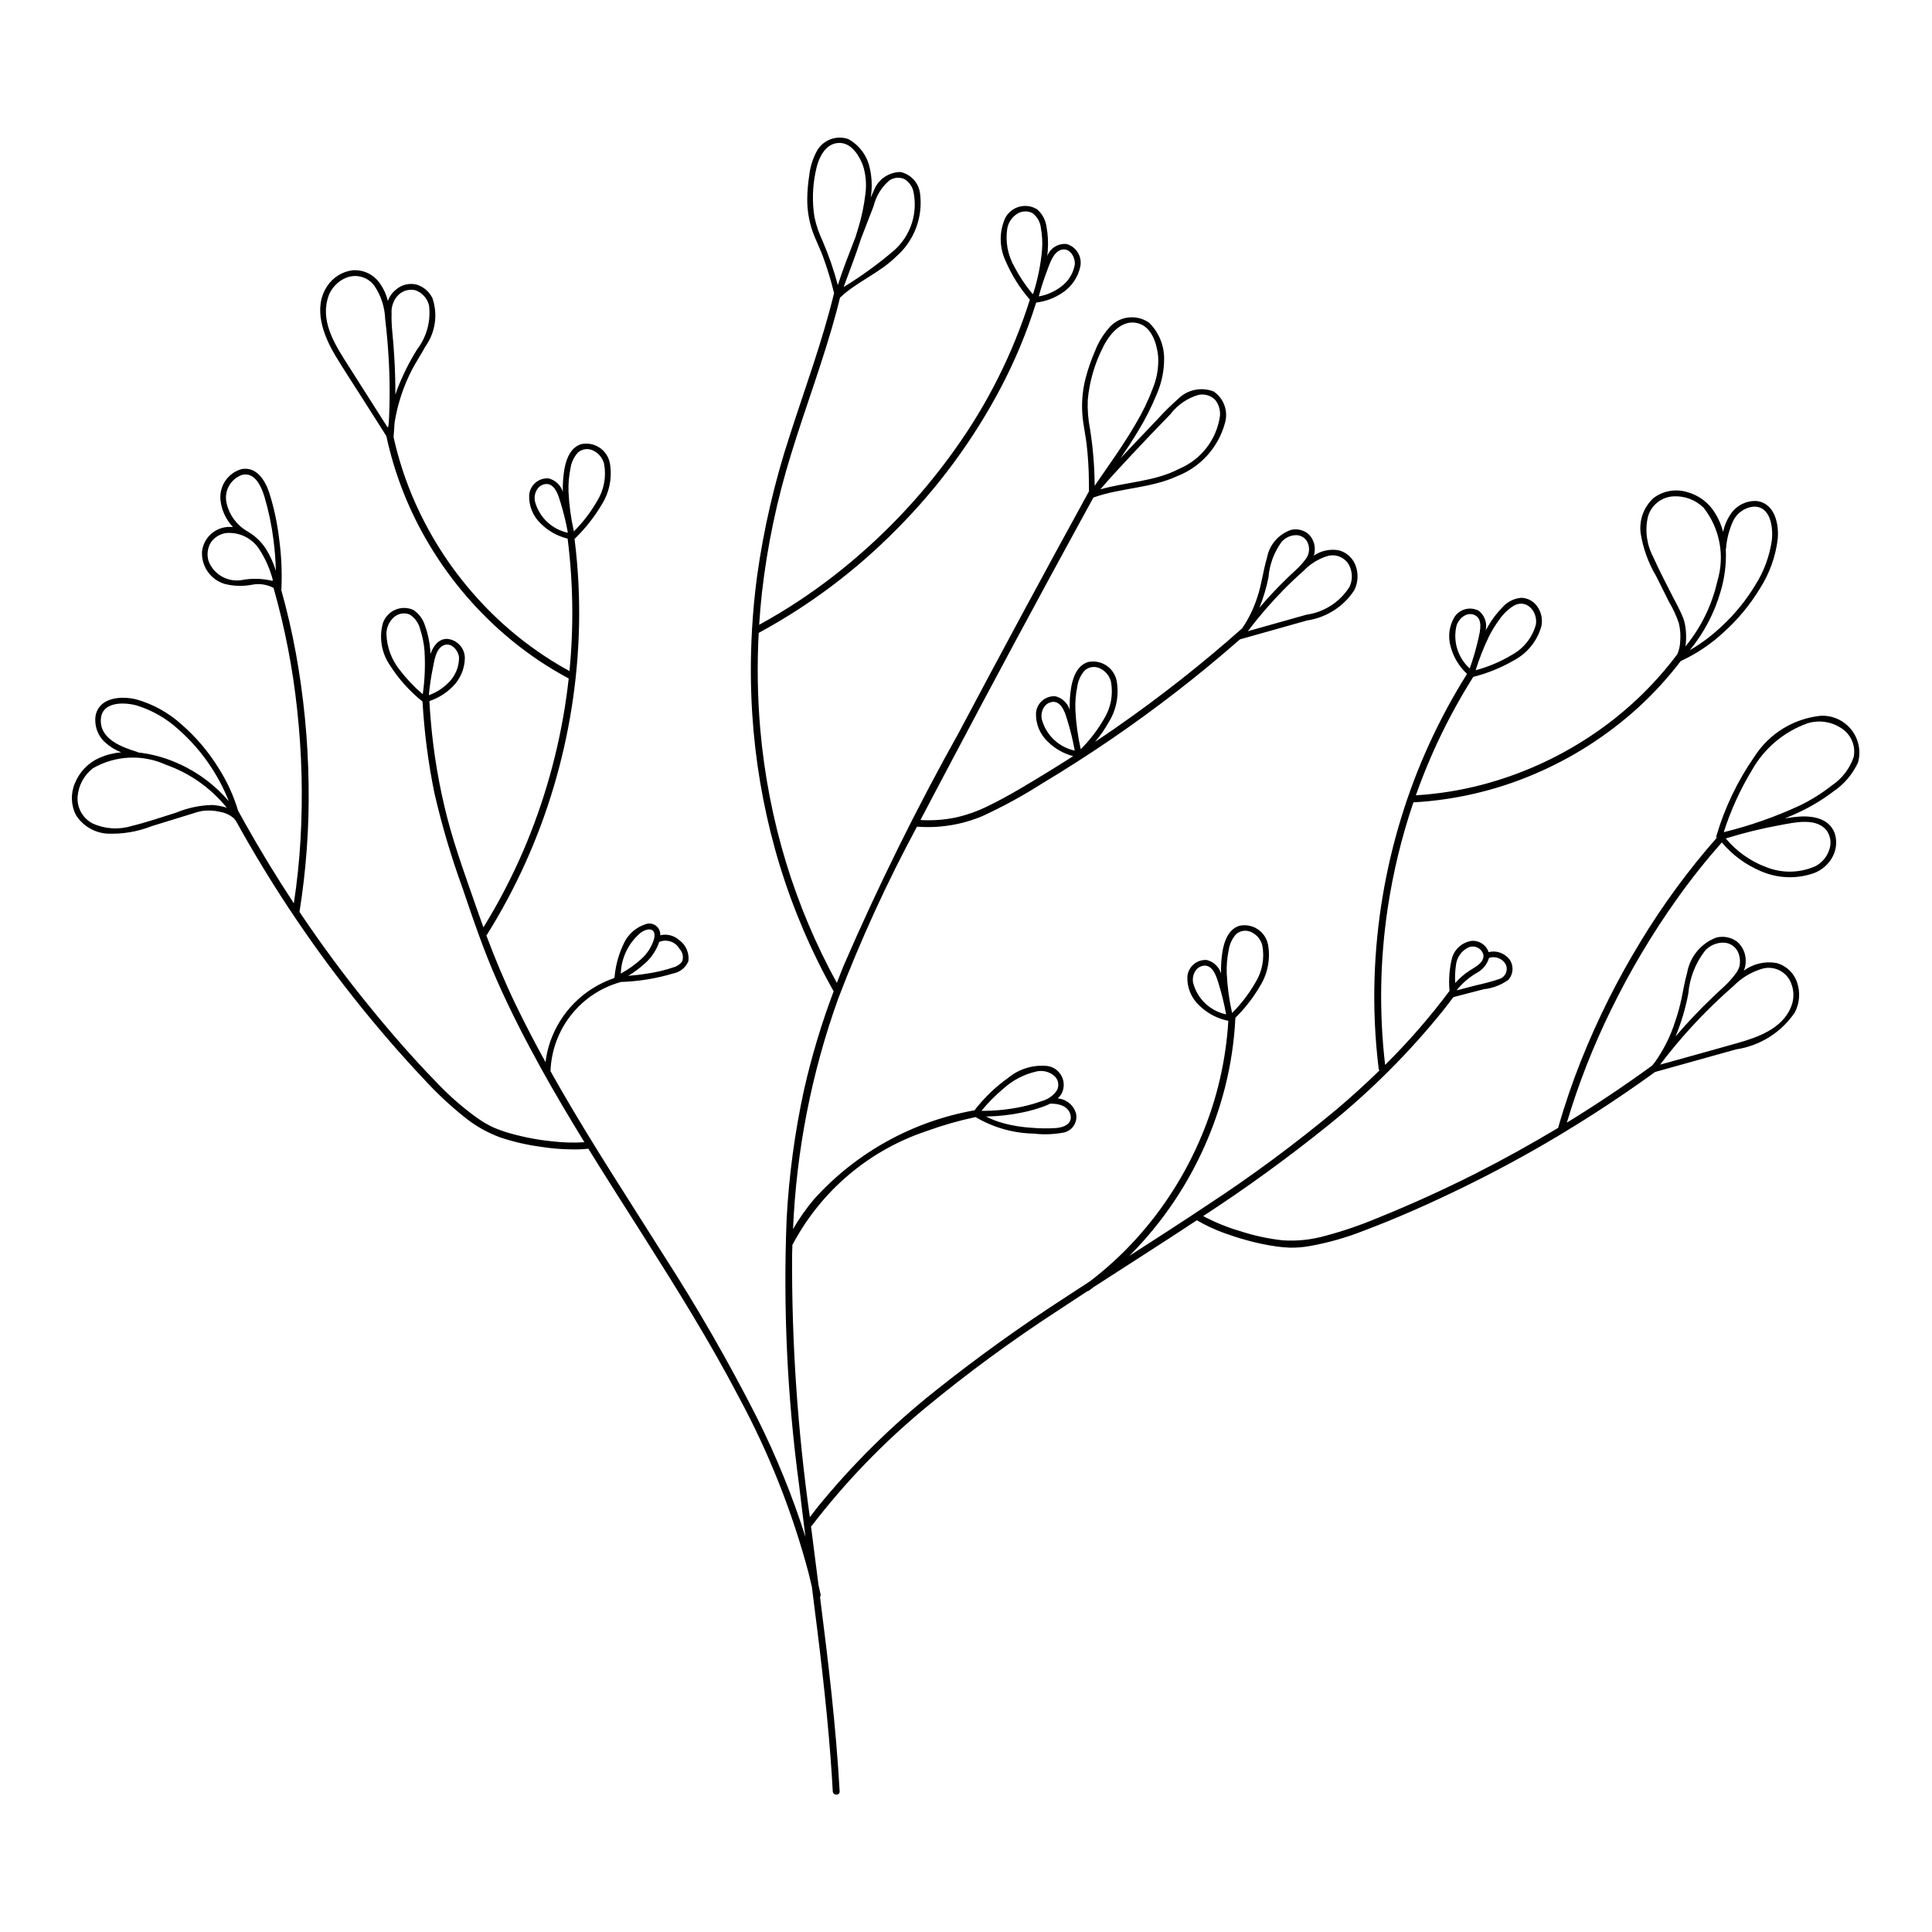<?xml version="1.0" encoding="UTF-8"?>
<!-- The Best Svg Icon site in the world: iconSvg.co, Visit us! https://iconsvg.co -->
<svg fill="#000000" width="800px" height="800px" version="1.1" viewBox="144 144 512 512" xmlns="http://www.w3.org/2000/svg">
 <path d="m626.41 333.7c-7.156 0.762-13.578 4.734-17.457 10.797-4.457 6.398-7.856 13.473-10.066 20.953-0.074 0.191-0.055 0.41 0.055 0.586-7.535 8.57-14.301 17.793-20.215 27.559-6.113 10.031-11.379 20.559-15.73 31.473-2.328 5.836-4.356 11.785-6.074 17.828-7.231 4.348-14.613 8.426-22.148 12.238-8.387 4.227-16.938 8.102-25.656 11.625h-0.004c-4.527 1.906-9.18 3.496-13.926 4.758-3.672 1.039-7.496 1.438-11.301 1.176-3.598-0.398-7.148-1.145-10.602-2.231-3.32-0.949-6.543-2.207-9.625-3.762-0.266-0.141-0.531-0.285-0.793-0.434h-0.004c11.465-7.469 22.539-15.516 33.191-24.102 11.242-9.051 21.473-19.293 30.516-30.543 0.875-1.109 1.73-2.238 2.578-3.371 2.703-0.688 5.398-1.406 8.098-2.106h-0.004c2.332-0.25 4.555-1.094 6.461-2.457 1.406-1.555 1.504-3.894 0.23-5.559-1.316-1.598-3.426-2.301-5.434-1.809-0.676-2-2.68-3.238-4.769-2.941-2.297 0.445-4.172 2.106-4.894 4.332-0.734 2.902-0.969 5.906-0.699 8.883-5.191 6.953-10.898 13.508-17.07 19.613-1.605-13.824-1.371-27.797 0.691-41.559 1.43-9.523 3.707-18.898 6.805-28.016 10.988-0.605 21.785-3.121 31.91-7.426 10.109-4.273 19.422-10.223 27.551-17.594 4.156-3.785 7.965-7.941 11.375-12.414 4.106-1.895 7.891-4.422 11.219-7.484 3.824-3.414 7.121-7.375 9.781-11.758 2.527-3.953 4.137-8.426 4.711-13.082 0.371-4.016-0.777-9.547-5.609-10.098-2.656-0.137-5.195 1.098-6.727 3.273-1.043 1.473-1.77 3.144-2.129 4.914-0.457-1.773-1.188-3.469-2.156-5.023-1.703-2.793-4.438-4.805-7.609-5.602-2.977-0.824-6.168-0.227-8.648 1.617-2.609 2.363-3.894 5.852-3.449 9.344 0.637 4.023 2.035 7.887 4.117 11.391l3.398 6.809c1.062 1.785 1.938 3.676 2.609 5.644 0.383 1.605 0.504 3.262 0.355 4.906-0.047 1.141-0.301 2.266-0.75 3.316-6.332 8.449-14.059 15.754-22.852 21.598-8.965 5.984-18.871 10.414-29.305 13.109-5.617 1.441-11.355 2.344-17.145 2.691 1.324-3.738 2.785-7.418 4.383-11.047 3.109-7.035 6.731-13.832 10.836-20.332 3.785-0.957 7.418-2.438 10.797-4.394 3.57-1.902 6.199-5.195 7.269-9.098 0.344-1.758-0.027-3.578-1.031-5.059-0.965-1.477-2.598-2.383-4.363-2.41-1.906 0.18-3.672 1.078-4.938 2.516-1.445 1.469-2.699 3.109-3.738 4.887-0.246 0.414-0.48 0.836-0.711 1.258 0.457-1.938-0.25-3.969-1.809-5.207-2.242-1.207-5.031-0.512-6.441 1.605-1.43 2.375-1.805 5.238-1.027 7.902 0.734 2.762 2.238 5.262 4.34 7.203-7.488 11.914-13.363 24.77-17.48 38.23-4.199 13.707-6.562 27.914-7.027 42.246-0.258 8.07 0.105 16.148 1.09 24.164 0.02 0.172 0.086 0.332 0.191 0.469-3.602 3.512-7.32 6.894-11.16 10.148-11.082 9.246-22.691 17.84-34.773 25.738-6.731 4.492-13.535 8.871-20.344 13.25h0.004c4.473-4.481 8.496-9.391 12.008-14.66 6.086-9.129 10.586-19.227 13.312-29.855 1.539-6.035 2.469-12.207 2.781-18.43 0-0.043 0-0.09-0.008-0.137 2.551-2.519 4.758-5.367 6.566-8.465 2.039-3.281 2.785-7.207 2.09-11.008-0.348-1.676-1.352-3.141-2.793-4.066s-3.191-1.23-4.859-0.852c-3.797 1.266-4.5 6.324-4.738 9.723-0.066 0.969-0.07 1.934-0.047 2.898-0.551-1.766-1.98-3.117-3.773-3.566-2.613-0.191-4.898 1.738-5.152 4.344-0.137 2.906 1.012 5.727 3.144 7.707 2.109 2.062 4.773 3.473 7.664 4.062l0.039 0.043c-0.629 10.523-3.043 20.859-7.141 30.574-4.168 9.938-9.992 19.102-17.219 27.098-3.742 4.133-7.852 7.914-12.281 11.301-2.031 1.316-4.059 2.641-6.082 3.969h0.004c-12.148 7.832-23.895 16.27-35.195 25.281-11.297 9.004-21.602 19.188-30.742 30.371-0.762 0.949-1.5 1.918-2.242 2.883-3.25-23.012-4.824-46.23-4.707-69.473 0.02-0.891 0.051-1.777 0.082-2.668 0.035-0.047 0.066-0.098 0.094-0.148 7.523-14.176 20.211-24.918 35.438-29.996 4.242-1.547 8.59-2.789 13.012-3.723 4.668 2.769 9.977 4.277 15.402 4.379 2.594 0.309 5.215 0.223 7.781-0.246 1.125-0.191 2.125-0.824 2.777-1.758 0.648-0.938 0.898-2.094 0.691-3.211-0.594-2.262-2.543-3.906-4.867-4.106 0.367-0.348 0.691-0.738 0.961-1.168 0.785-1.438 0.824-3.172 0.105-4.644-0.723-1.473-2.109-2.508-3.727-2.773-3.773-0.414-7.551 0.715-10.477 3.133-3.391 2.406-6.398 5.305-8.93 8.598-16.379 2.91-31.328 11.184-42.492 23.516-2.098 2.488-3.969 5.152-5.598 7.969 0.883-20.852 4.918-41.453 11.977-61.098 5.973-15.617 12.941-30.832 20.871-45.555 5.918 0.461 11.855-0.496 17.324-2.793 5.492-2.523 10.801-5.426 15.891-8.684 12.312-7.375 24.172-15.477 35.52-24.262 5.75-4.449 11.355-9.07 16.824-13.867v-0.004c0.062-0.012 0.121-0.035 0.176-0.066 5.879-1.641 11.754-3.316 17.633-4.965h-0.004c5.121-0.758 9.672-3.664 12.508-7.992 0.992-1.949 1.156-4.215 0.461-6.289-0.664-2.09-2.34-3.703-4.453-4.293-2.332-0.453-4.75 0.047-6.711 1.387 0.172-0.531 0.254-1.086 0.25-1.645 0.039-1.574-0.602-3.086-1.758-4.152-1.258-1.004-2.898-1.387-4.469-1.039-3.328 1.105-5.793 3.934-6.434 7.383-1.02 3.414-1.387 6.965-2.535 10.355v-0.004c-0.934 2.988-2.309 5.824-4.074 8.41l-0.086 0.059c-10.621 9.422-21.789 18.203-33.449 26.301-1.797 1.246-3.606 2.477-5.43 3.688 1.379-1.613 2.594-3.359 3.629-5.211 2.043-3.281 2.789-7.207 2.094-11.008-0.348-1.676-1.355-3.141-2.793-4.066-1.441-0.926-3.191-1.234-4.859-0.852-3.797 1.266-4.5 6.324-4.738 9.723-0.066 0.969-0.07 1.934-0.047 2.898-0.551-1.766-1.98-3.117-3.773-3.566-2.613-0.191-4.902 1.738-5.152 4.344-0.137 2.906 1.012 5.727 3.144 7.707 1.859 1.836 4.168 3.152 6.699 3.816-2.144 1.371-4.301 2.727-6.473 4.059-5.293 3.231-10.637 6.531-16.227 9.23v-0.004c-2.727 1.348-5.606 2.356-8.578 3.008-3.023 0.609-6.109 0.824-9.188 0.633 2.617-5.008 5.269-9.996 7.902-14.984 11.32-21.445 22.797-42.805 34.43-64.086 1.164-2.129 2.332-4.258 3.5-6.387l0.02-0.012c7.254-2.594 15.215-2.41 22.266-5.695l-0.004 0.004c6.164-2.418 10.82-7.606 12.566-13.996 0.953-3.156-0.258-6.562-2.988-8.41-3.262-1.281-6.973-0.5-9.438 1.992-1.941 1.715-3.785 3.539-5.527 5.465-1.961 2.031-3.906 4.074-5.844 6.133-1.285 1.363-2.574 2.727-3.859 4.098 1.582-2.32 3.133-4.664 4.578-7.078l0.004-0.004c1.949-3.172 3.633-6.504 5.035-9.953 1.254-2.891 1.91-6.004 1.93-9.152 0.066-3.66-1.383-7.188-4.004-9.742-3.453-2.398-8.176-1.699-10.785 1.598-1.496 1.75-2.688 3.746-3.512 5.902-1.008 2.312-1.84 4.695-2.488 7.137-1.004 3.875-1.219 7.91-0.637 11.871 0.273 1.887 0.645 3.762 0.883 5.656 0.375 3.25 0.578 6.519 0.609 9.789 0.016 0.914 0.02 1.828 0.023 2.742-11.602 21.137-23.047 42.359-34.344 63.664h0.004c-11.297 20.207-21.562 40.977-30.754 62.223-0.59 1.453-1.168 2.914-1.727 4.379h-0.004c-5.559-10.125-10.062-20.797-13.441-31.844-3.512-11.535-5.805-23.406-6.852-35.418-0.73-8.477-0.867-16.992-0.41-25.484 13.457-7.281 25.758-16.52 36.504-27.414 11.027-11.055 20.344-23.699 27.633-37.512 3.801-7.238 6.945-14.805 9.391-22.605 2.539-0.309 4.969-1.227 7.078-2.684 2.367-1.602 4.023-4.062 4.621-6.859 0.531-2.625-1.035-5.219-3.609-5.973-2.231-0.238-4.348 1.059-5.144 3.156 0.055-0.504 0.102-1.008 0.137-1.512h-0.004c0.156-2.109 0.039-4.231-0.355-6.309-0.25-1.762-1.129-3.371-2.473-4.535-1.426-0.887-3.156-1.133-4.773-0.676-1.617 0.453-2.965 1.566-3.719 3.066-1.578 3.586-1.535 7.676 0.113 11.23 1.598 3.758 3.777 7.242 6.461 10.32-4.492 14.219-11.215 27.637-19.914 39.75-8.973 12.617-19.738 23.855-31.957 33.363-6.262 4.875-12.906 9.238-19.871 13.051 0.184-2.852 0.43-5.703 0.742-8.547 1.418-12.438 4.004-24.719 7.723-36.672 3.887-12.676 8.625-25.086 12.055-37.906 0.316-1.188 0.613-2.383 0.906-3.578 4.492-4.242 10.488-6.516 14.883-10.883h0.004c4.773-4.164 7.148-10.445 6.324-16.727-0.344-2.797-2.418-5.074-5.168-5.68-3.184 0.016-6.023 2.016-7.109 5.004-0.289 0.59-0.547 1.199-0.801 1.809l0.016-0.121v0.004c0.426-2.656 0.312-5.367-0.32-7.977-0.73-3.176-2.781-5.887-5.637-7.453-3.356-1.164-7.051 0.398-8.559 3.613-0.953 1.887-1.559 3.93-1.785 6.027-0.328 2.078-0.504 4.176-0.531 6.277-0.023 3.387 0.625 6.742 1.914 9.875 0.727 1.762 1.547 3.484 2.223 5.269v-0.004c1.168 3.199 2.164 6.457 2.973 9.762-3.109 12.855-7.734 25.262-11.773 37.836h0.004c-3.981 12.117-6.871 24.566-8.637 37.195-0.629 4.715-1.078 9.453-1.348 14.207-0.02 0.094-0.023 0.191-0.012 0.285-0.414 7.336-0.387 14.695 0.082 22.027 0.773 12.09 2.789 24.066 6.012 35.738 3.281 11.832 7.832 23.27 13.57 34.121 0.645 1.219 1.312 2.43 1.988 3.637v-0.004c-3.215 8.512-5.836 17.23-7.848 26.102-2.457 11.273-4 22.73-4.613 34.254-0.945 23.602 0.168 47.238 3.324 70.648 0.531 4.519 1.086 9.039 1.664 13.555-3.445-10.805-7.723-21.324-12.789-31.469-7.547-14.867-15.859-29.336-24.906-43.344-9.102-14.469-18.473-28.777-27.027-43.586-0.961-1.664-1.91-3.332-2.844-5.012l0.012-0.07h-0.004c0.199-5.375 2.102-10.547 5.43-14.773 3.324-4.227 7.91-7.289 13.09-8.742l0.105-0.043c4.699-0.145 9.363-0.902 13.867-2.25 1.805-0.336 3.32-1.551 4.043-3.238 0.285-2.156-0.633-4.301-2.394-5.582-1.367-1.246-3.262-1.734-5.062-1.312 0.074-0.988-0.363-1.945-1.156-2.535-0.797-0.594-1.84-0.734-2.766-0.379-2.379 0.773-4.359 2.445-5.523 4.656-1.453 2.871-2.352 5.988-2.648 9.191-0.008 0.062-0.012 0.129-0.004 0.195-0.078 0.07-0.141 0.156-0.18 0.25-7.945 2.723-14.188 8.965-16.914 16.914-0.586 1.73-0.988 3.519-1.211 5.336-2.773-5.035-5.441-10.129-7.938-15.312-2.883-5.981-5.426-12.074-7.742-18.273v0.004c0.062-0.055 0.113-0.121 0.16-0.188 7.621-12.18 13.566-25.332 17.664-39.105 4.113-13.77 6.375-28.027 6.731-42.395 0.188-7.812-0.207-15.629-1.184-23.383 2.816-2.719 5.258-5.805 7.246-9.18 2.043-3.281 2.789-7.203 2.094-11.004-0.348-1.676-1.355-3.144-2.793-4.066-1.441-0.926-3.191-1.234-4.859-0.855-3.797 1.266-4.5 6.324-4.738 9.723-0.066 0.969-0.07 1.934-0.047 2.898v0.004c-0.551-1.766-1.98-3.117-3.773-3.566-2.613-0.195-4.902 1.734-5.152 4.344-0.137 2.906 1.012 5.723 3.141 7.703 1.953 1.922 4.387 3.273 7.047 3.91 1.469 11.645 1.633 23.418 0.488 35.098-9.234-5.055-17.539-11.641-24.57-19.477-7.246-8.039-13.074-17.254-17.23-27.25-2.047-4.949-3.66-10.07-4.82-15.301 0.113-1.27 0.199-2.543 0.273-3.816v-0.004c0.801-4.977 2.402-9.789 4.742-14.254 1.09-2.031 2.359-3.957 3.469-5.973 2.606-3.703 3.289-8.43 1.836-12.719-0.836-1.754-2.379-3.074-4.242-3.629-1.922-0.461-3.949 0.035-5.438 1.336-0.984 0.781-1.727 1.824-2.144 3.012-0.379-1.594-1.047-3.102-1.973-4.449-1.574-2.449-4.348-3.859-7.254-3.699-2.773 0.312-5.269 1.836-6.816 4.164-3.914 5.801-1.047 13.184 2.172 18.535 2.16 3.594 4.481 7.102 6.731 10.641l6.731 10.59c2.215 10.301 6.133 20.16 11.594 29.172 5.691 9.438 12.945 17.84 21.449 24.848 4.746 3.91 9.867 7.34 15.289 10.242-0.18 1.629-0.387 3.254-0.613 4.879-1.996 14.07-5.848 27.816-11.461 40.871-3.016 6.981-6.535 13.734-10.527 20.203-0.5-1.371-0.988-2.746-1.469-4.125-2.836-8.191-5.887-16.375-8.078-24.766h-0.004c-2.199-8.52-3.676-17.211-4.41-25.98-0.148-1.699-0.262-3.398-0.359-5.102l-0.004 0.004c2.273-0.754 4.344-2.019 6.047-3.703 2.094-2.012 3.301-4.769 3.356-7.672-0.004-2.621-1.984-4.82-4.59-5.098-2.402-0.109-3.789 1.938-4.508 3.977-0.027-0.426-0.051-0.848-0.094-1.27l-0.004-0.004c-0.18-2.148-0.645-4.262-1.383-6.289-0.527-1.695-1.633-3.156-3.121-4.121-1.539-0.676-3.285-0.668-4.816 0.016-1.531 0.684-2.703 1.984-3.227 3.578-1.027 3.805-0.332 7.871 1.902 11.121 2.324 3.641 5.231 6.875 8.602 9.578l0.023 0.047c0.461 8.137 1.512 16.23 3.148 24.215 1.961 8.512 4.438 16.895 7.426 25.105 2.809 8.293 5.625 16.594 9.172 24.609 3.473 7.856 7.391 15.512 11.543 23.027 3.699 6.695 7.606 13.273 11.605 19.793-2.856 0.184-5.719 0.105-8.555-0.238-3.715-0.371-7.391-1.066-10.984-2.078-1.562-0.426-3.094-0.961-4.582-1.605-1.594-0.75-3.113-1.648-4.535-2.688-3.809-2.762-7.348-5.879-10.574-9.301-6.582-6.762-12.773-13.93-18.699-21.27-5.984-7.414-11.645-15.074-16.98-22.98-0.199-0.297-0.391-0.598-0.59-0.891 1.793-11.199 2.602-22.531 2.414-33.871-0.16-11.719-1.305-23.402-3.418-34.93-1.027-5.574-2.309-11.094-3.844-16.559 0.066-0.125 0.086-0.27 0.062-0.406 0.188-4.352-0.012-8.711-0.602-13.023-0.488-4.219-1.383-8.383-2.676-12.43-1.086-3.203-3.394-6.879-7.328-6.102-3.555 1.027-5.883 4.426-5.559 8.113 0.273 2.711 1.441 5.254 3.324 7.227-0.223-0.016-0.449-0.023-0.676-0.023-3.82-0.129-7.098 2.703-7.527 6.5-0.23 3.91 2.25 7.473 6 8.605 2.379 0.609 4.859 0.68 7.269 0.211 1.938-0.379 3.945-0.078 5.688 0.855 2.996 10.527 5.09 21.289 6.246 32.176 1.262 11.52 1.559 23.129 0.887 34.699-0.328 5.59-0.914 11.156-1.754 16.699-4.547-6.891-8.844-13.938-12.891-21.141-0.578-1.031-1.152-2.07-1.719-3.109h0.004c-0.039-0.07-0.086-0.137-0.141-0.195-1.203-4.039-2.965-7.891-5.231-11.441-2.668-4.32-5.977-8.211-9.812-11.535-3.434-3.113-7.547-5.383-12.008-6.633-3.926-0.949-9.797-0.586-10.742 4.34h-0.004c-0.391 2.613 0.539 5.254 2.484 7.039 1.258 1.145 2.711 2.043 4.293 2.66-1.973 0.164-3.902 0.652-5.719 1.445-2.977 1.301-5.32 3.723-6.531 6.738-1.184 2.742-1.07 5.871 0.312 8.52 1.801 2.789 4.797 4.578 8.109 4.84 4.078 0.191 8.152-0.484 11.949-1.984l7.129-2.195 3.566-1.098v-0.004c0.871-0.312 1.77-0.555 2.68-0.73 1.605-0.207 3.238-0.117 4.812 0.266 1.371 0.246 2.644 0.867 3.676 1.797 0.051 0.184 0.176 0.34 0.348 0.426 4.418 8 9.148 15.82 14.195 23.453 5.32 8.039 10.977 15.836 16.965 23.402 5.981 7.559 12.273 14.879 18.887 21.887 3.203 3.496 6.668 6.742 10.363 9.715 2.879 2.375 6.141 4.254 9.641 5.551 3.516 1.18 7.137 2.016 10.809 2.508 3.488 0.551 7.023 0.777 10.551 0.672 0.684-0.031 1.371-0.082 2.051-0.164l0.016-0.004c4.684 7.594 9.492 15.109 14.27 22.641 9.004 14.191 17.922 28.469 25.707 43.375l0.004 0.004c7.934 14.73 14.109 30.34 18.406 46.512 0.297 1.172 0.574 2.352 0.84 3.531 1.926 15.004 3.789 30.016 4.945 45.102 0.234 3.047 0.434 6.098 0.605 9.148 0.066 1.168 1.891 1.176 1.824 0-0.969-17.234-3.019-34.367-5.199-51.48l-0.004-0.004c0.152-0.207 0.203-0.473 0.145-0.727-0.176-0.836-0.363-1.664-0.555-2.496-0.664-5.176-1.324-10.352-1.98-15.531v0.004c0.109-0.066 0.207-0.152 0.285-0.258 8.816-11.473 18.891-21.918 30.039-31.141 11.141-9.199 22.789-17.762 34.895-25.645 2.668-1.773 5.344-3.531 8.031-5.273h0.004c0.16-0.008 0.316-0.066 0.441-0.168 0.41-0.301 0.812-0.609 1.215-0.918 9.039-5.863 18.145-11.633 27.137-17.57l0.207-0.137 0.004 0.004c2.758 1.598 5.676 2.902 8.707 3.887 3.57 1.258 7.242 2.207 10.977 2.836 1.672 0.289 3.363 0.469 5.062 0.535 1.727 0.023 3.449-0.117 5.148-0.422 4.879-0.871 9.656-2.223 14.266-4.043 8.98-3.379 17.781-7.309 26.402-11.516 8.551-4.172 16.918-8.699 25.098-13.578 0.418-0.25 0.824-0.508 1.242-0.758 0.078-0.031 0.145-0.074 0.207-0.125 7.703-4.648 15.215-9.59 22.535-14.828 0.59-0.426 1.18-0.855 1.77-1.281 7.16-1.996 14.32-3.996 21.477-5.992l0.004-0.004c6.32-0.934 11.961-4.473 15.551-9.762 1.273-2.406 1.516-5.227 0.672-7.816-0.805-2.598-2.883-4.602-5.508-5.309-3.039-0.543-6.168 0.184-8.652 2.019 0.332-0.789 0.5-1.637 0.492-2.492 0.059-1.984-0.777-3.891-2.281-5.188-1.59-1.18-3.629-1.574-5.543-1.074-4.019 1.523-6.941 5.047-7.691 9.281-0.648 2.258-1.012 4.578-1.496 6.875v-0.004c-0.434 2.039-0.988 4.047-1.664 6.016-1.219 3.875-3.039 7.531-5.398 10.84-0.086 0.113-0.172 0.223-0.254 0.332-0.164 0.207-0.34 0.406-0.508 0.605-7.246 5.269-14.688 10.254-22.328 14.949l-0.23 0.137-0.004 0.004c3.039-10.195 6.922-20.117 11.602-29.672 5.066-10.414 10.992-20.387 17.719-29.816 3.656-5.125 7.574-10.051 11.742-14.77 2.82 3.352 6.406 5.977 10.449 7.66 4.488 1.93 9.539 2.078 14.133 0.414 2.074-0.824 3.785-2.367 4.816-4.348 0.977-1.867 1.176-4.039 0.559-6.051-1.605-4.574-6.934-4.91-11.016-4.371-0.738 0.098-1.48 0.207-2.219 0.324 1.176-0.477 2.344-0.973 3.496-1.516 3.281-1.512 6.391-3.375 9.273-5.555 2.875-1.922 5.16-4.598 6.609-7.738 0.844-3.039 0.168-6.297-1.812-8.754-1.977-2.453-5.019-3.805-8.168-3.625zm-87.801 64.145c1.668-0.535 3.484 0.148 4.387 1.652 0.383 0.762 0.398 1.652 0.047 2.43-0.352 0.773-1.031 1.352-1.855 1.566-1.938 0.641-3.906 1.172-5.902 1.594-1.762 0.461-3.523 0.918-5.285 1.375 1.445-1.82 3.211-3.363 5.207-4.551 1.648-0.824 2.883-2.297 3.402-4.066zm-8.77 1.953c0.203-2.027 1.441-3.805 3.269-4.703 0.777-0.348 1.668-0.34 2.438 0.027 0.77 0.363 1.336 1.047 1.559 1.871 0.355 2.113-2.301 3.34-3.715 4.266-1.391 0.914-2.648 2.012-3.746 3.262-0.098-1.578-0.035-3.16 0.195-4.723zm71.582-110.45h-0.004c0.188-2.566 0.848-5.078 1.941-7.406 1.027-2.043 3.019-3.426 5.293-3.676 4.606-0.207 5.281 5.523 4.906 8.91v-0.004c-0.602 4.203-2.086 8.23-4.352 11.82-2.41 4.008-5.371 7.66-8.793 10.848-2.606 2.492-5.496 4.664-8.609 6.473 3.766-4.586 6.551-9.895 8.188-15.598 1.078-3.617 1.539-7.391 1.367-11.16 0.027-0.066 0.051-0.137 0.059-0.207zm-13.812 13.383c-1.855-3.715-3.844-7.391-5.519-11.191-1.727-3.281-2.207-7.078-1.348-10.684 0.883-3.012 3.566-5.141 6.699-5.316 2.992-0.176 5.918 0.93 8.051 3.039 4.301 5.492 5.656 12.738 3.629 19.414-1.422 6.352-4.32 12.281-8.457 17.309 0.168-1.18 0.215-2.371 0.141-3.559-0.047-1.316-0.281-2.621-0.699-3.871-0.734-1.762-1.566-3.477-2.496-5.141zm-49.07 10.055h-0.004c0.793-1.602 1.727-3.129 2.793-4.566 1.02-1.504 2.348-2.777 3.891-3.731 3.414-1.848 6.352 1.68 5.812 5.004-0.93 3.445-3.231 6.359-6.371 8.062-2.996 1.797-6.231 3.164-9.605 4.066 0.945-3.023 2.109-5.977 3.481-8.836zm-8.523-3.039c0.633-1.91 2.773-3.762 4.871-2.707 2.129 1.07 1.336 4.273 0.938 6.074l-0.004-0.004c-0.609 2.727-1.387 5.41-2.328 8.043-3.176-2.871-4.512-7.254-3.481-11.406zm-60.41 86.133h-0.004c0.211-1.594 0.895-3.09 1.961-4.293 1.113-1.004 2.731-1.223 4.074-0.551 1.445 0.68 2.512 1.977 2.894 3.531 0.637 3.398-0.023 6.914-1.852 9.848-1.688 2.941-3.758 5.641-6.16 8.035-0.777-3.449-1.254-6.961-1.422-10.496-0.07-2.035 0.098-4.074 0.504-6.074zm-9.395 8.633h-0.004c-0.25-1.156-0.004-2.367 0.68-3.336 0.594-0.852 1.59-1.336 2.625-1.277 2.164 0.289 2.93 3.16 3.469 4.887 0.812 2.637 1.465 5.316 1.953 8.031-4.238-0.906-7.613-4.113-8.727-8.305zm-37.648 31.977c2.133-0.051 4.715 0.719 5.156 3.121 0.422 2.297-1.895 3.16-3.742 3.324h-0.004c-2.266 0.152-4.535 0.129-6.797-0.078-2.367-0.152-4.719-0.527-7.016-1.125-1.676-0.441-3.301-1.059-4.848-1.84 3.242-0.055 6.477-0.418 9.656-1.078 2.031-0.414 4.027-0.988 5.969-1.723 0.477-0.184 0.949-0.395 1.406-0.629 0.07 0.02 0.141 0.027 0.215 0.027zm-12.707-3.938h-0.004c2.496-2.277 5.547-3.867 8.844-4.609 1.625-0.359 3.328 0.047 4.613 1.105 1.172 0.949 1.496 2.598 0.773 3.922-0.961 1.402-2.398 2.41-4.043 2.84-1.699 0.605-3.438 1.102-5.203 1.48-3.531 0.75-7.137 1.117-10.75 1.098 1.734-2.117 3.664-4.074 5.766-5.836zm91.637-138.84c0.953 1.789 1.016 3.922 0.172 5.762-2.527 4.043-6.715 6.762-11.434 7.426-5.18 1.461-10.363 2.922-15.547 4.379 2.875-3.793 5.984-7.402 9.309-10.812 1.781-1.816 3.629-3.566 5.539-5.25 1.766-1.844 3.984-3.191 6.434-3.906 2.172-0.535 4.434 0.449 5.527 2.402zm-21.332 3.277v0.004c0.273-3.359 1.457-6.582 3.422-9.32 0.98-1.172 2.43-1.848 3.953-1.855 1.492 0.023 2.789 1.023 3.184 2.461 0.422 1.379 0.129 2.879-0.781 4-0.688 0.91-1.453 1.762-2.281 2.543-0.531 0.484-1.055 0.977-1.574 1.469l-0.137 0.125-0.031 0.035-0.676 0.645h0.004c-2.633 2.527-5.133 5.191-7.496 7.973 1.059-2.609 1.867-5.312 2.414-8.074zm-50.672 28.996c0.211-1.594 0.895-3.09 1.961-4.293 1.113-1.004 2.731-1.223 4.07-0.555 1.449 0.684 2.516 1.98 2.898 3.535 0.637 3.398-0.023 6.91-1.852 9.848-1.688 2.938-3.758 5.641-6.16 8.031-0.777-3.449-1.254-6.961-1.422-10.492-0.07-2.039 0.098-4.078 0.504-6.074zm-9.395 8.633c-0.25-1.16-0.004-2.367 0.676-3.336 0.598-0.852 1.59-1.336 2.629-1.277 2.164 0.289 2.93 3.16 3.469 4.887 0.812 2.633 1.465 5.316 1.953 8.031-4.238-0.906-7.613-4.117-8.727-8.305zm34.066-80.836c1.883-2.484 4.519-4.289 7.516-5.148 1.613-0.316 3.277 0.207 4.418 1.395 0.902 1.195 1.336 2.676 1.219 4.168-0.867 6.227-4.938 11.539-10.727 14-6.535 3.438-14.004 3.508-20.98 5.484 2.57-3.027 5.297-5.934 8-8.832 3.477-3.731 6.996-7.418 10.555-11.066zm-21.895-3.731v-0.004c0.434-4.809 1.766-9.496 3.934-13.812 1.688-3.547 5.152-7.938 9.668-6.481 3.422 1.102 4.711 5.394 5.051 8.586v0.004c0.18 2.894-0.289 5.797-1.375 8.488-1.23 3.285-2.754 6.453-4.559 9.465-3.301 5.699-7.172 11.02-10.887 16.445v-0.004c-0.023-5.035-0.434-10.062-1.227-15.039-0.496-2.516-0.699-5.086-0.605-7.652zm-7.113-39.824c2.297-0.766 3.856 1.926 3.68 3.871h0.004c-0.406 2.375-1.727 4.496-3.684 5.906-1.723 1.301-3.734 2.176-5.863 2.547 0.613-2.309 1.348-4.586 2.203-6.82 0.703-1.832 1.559-4.805 3.66-5.504zm-14.211-5.668v-0.004c0.289-1.586 1.219-2.981 2.566-3.863 1.234-0.805 2.805-0.887 4.113-0.215 1.258 0.949 2.062 2.375 2.227 3.938 0.348 1.902 0.453 3.84 0.309 5.766-0.348 3.953-1.137 7.856-2.348 11.637-0.062 0.02-0.121 0.047-0.176 0.078-1.887-2.269-3.527-4.731-4.887-7.348-1.703-3.035-2.336-6.555-1.805-9.992zm-31.352-12.652v-0.004c1.168-0.867 2.711-1.043 4.043-0.465 1.109 0.66 1.941 1.703 2.34 2.93 0.688 2.859 0.59 5.852-0.285 8.66-0.875 2.805-2.492 5.324-4.684 7.285-4.211 3.606-8.699 6.867-13.43 9.758 1.555-4.285 3.238-8.52 4.621-12.867 1.105-2.875 2.219-5.746 3.336-8.617 0.629-2.594 2.047-4.93 4.059-6.684zm-17.641 15.836c-0.941-1.988-1.652-4.082-2.109-6.234-0.629-3.961-0.527-8.004 0.297-11.926 0.613-3.301 2.398-7.82 6.477-7.699 3.184 0.094 5.25 3.586 6.172 6.25 0.711 2.394 0.895 4.914 0.539 7.387-0.348 2.949-0.953 5.863-1.812 8.707-0.234 0.828-0.488 1.648-0.746 2.469-0.113 0.297-0.23 0.594-0.344 0.891-1.512 3.949-3.109 7.918-4.383 11.965h-0.004c-1.066-4.031-2.434-7.977-4.086-11.809zm-37.848 187.75c0.816 0.859 1.09 2.106 0.703 3.227-0.527 0.781-1.316 1.348-2.227 1.602-2.34 0.797-4.754 1.367-7.207 1.707-1.617 0.27-3.25 0.453-4.883 0.574 1.609-0.957 3.113-2.078 4.488-3.344 1.707-1.527 2.992-3.473 3.723-5.641 2.016-0.84 4.34-0.031 5.402 1.875zm-10.254-4.367c0.766-0.48 1.957-1.109 2.875-0.688 0.859 0.395 0.812 1.539 0.633 2.316-0.609 2.102-1.809 3.984-3.453 5.43-1.637 1.48-3.441 2.762-5.379 3.824 0.129-4.223 2.07-8.188 5.324-10.879zm-66.074-164.07c-0.105-1.602 0.395-3.184 1.398-4.438 1.164-1.469 3.07-2.129 4.894-1.703 1.824 0.633 3.195 2.16 3.633 4.043 0.516 4.137-0.617 8.312-3.148 11.625-2.078 3.332-3.836 6.852-5.254 10.512-0.18 0.496-0.352 0.996-0.52 1.504 0.008-3.25-0.082-6.496-0.27-9.742-0.137-2.434-0.328-4.863-0.574-7.289-0.141-1.5-0.195-3.004-0.16-4.512zm-11.348 14.02c-3.293-5.18-7.383-11.262-5.637-17.723v0.004c0.672-2.727 2.664-4.938 5.305-5.883 2.602-0.867 5.461 0.027 7.102 2.223 1.777 2.633 2.777 5.711 2.887 8.887 0.109 0.898 0.211 1.793 0.301 2.691 0.055 0.652 0.121 1.297 0.184 1.941l0.012 0.051c0.145 1.59 0.266 3.18 0.359 4.773h0.004c0.383 5.926 0.418 11.867 0.109 17.793-0.059 0.434-0.109 0.871-0.152 1.309-0.074 0.016-0.148 0.035-0.219 0.066zm58.738 27.172c0.215-1.594 0.898-3.086 1.965-4.293 1.113-1.004 2.731-1.223 4.07-0.551 1.449 0.68 2.512 1.98 2.898 3.535 0.637 3.398-0.023 6.91-1.852 9.848-1.688 2.938-3.758 5.641-6.16 8.031-0.777-3.449-1.254-6.961-1.422-10.492-0.07-2.039 0.098-4.078 0.5-6.078zm-9.391 8.633c-0.25-1.156-0.004-2.367 0.676-3.332 0.598-0.855 1.59-1.34 2.629-1.281 2.164 0.289 2.93 3.16 3.469 4.887 0.812 2.637 1.465 5.32 1.953 8.035-4.242-0.906-7.613-4.117-8.727-8.309zm-24.344 38.199c2.113-1.066 4.082 1.281 4.227 3.215h-0.004c0 2.469-0.992 4.836-2.75 6.566-1.469 1.512-3.266 2.66-5.25 3.367 0.227-2.469 0.59-4.926 1.094-7.352 0.387-1.875 0.746-4.82 2.684-5.793zm-11.465 6.492v0.004c-2.188-2.703-3.434-6.047-3.551-9.523-0.02-1.691 0.691-3.312 1.945-4.449 1.129-1.023 2.734-1.324 4.156-0.777 1.383 0.836 2.379 2.18 2.777 3.742 0.629 1.855 1.031 3.785 1.199 5.738 0.25 3.863 0.105 7.742-0.434 11.578l-0.051 0.066c-2.238-1.902-4.262-4.039-6.043-6.375zm-40.348-36.742v0.004c-2.789-1.574-4.793-4.242-5.531-7.359-0.832-3.219 0.945-6.531 4.082-7.629 3.484-0.852 5.18 3.332 5.961 5.938 1.078 3.672 1.863 7.422 2.34 11.219 0.363 2.742 0.578 5.504 0.645 8.27-0.617-2.039-1.5-3.988-2.625-5.797-1.215-1.883-2.856-3.453-4.789-4.582zm-1.695 12.918-0.004 0.004c-3.676 0.527-7.238-1.531-8.613-4.981-0.551-1.707-0.324-3.566 0.625-5.086 0.949-1.328 2.406-2.203 4.023-2.422 3.57-0.297 7.008 1.438 8.887 4.492 1.574 2.461 2.746 5.156 3.469 7.988-0.051 0.055-0.094 0.117-0.129 0.188-2.707-0.656-5.527-0.715-8.262-0.18zm-37.191 36.859c0.277-4.781 6.316-4.562 9.625-3.613 4.012 1.266 7.703 3.383 10.82 6.207 3.465 3.023 6.484 6.519 8.965 10.391 1.793 2.742 3.297 5.668 4.484 8.723-3.766-4.402-8.488-7.879-13.809-10.164-3.234-1.422-6.664-2.344-10.176-2.742-0.074-0.062-0.164-0.105-0.254-0.137-4.074-1.266-9.965-3.367-9.656-8.664zm29.492 22.727c-3.285 0.078-6.527 0.77-9.559 2.035-3.887 1.199-7.769 2.566-11.727 3.508-3.434 1.07-7.144 0.832-10.414-0.664-2.672-1.402-4.231-4.285-3.934-7.285 0.277-2.922 1.762-5.59 4.098-7.363 5.926-3.391 13.125-3.719 19.336-0.883 6.312 2.234 11.879 6.172 16.09 11.379-1.262-0.406-2.566-0.652-3.891-0.727zm418.06 46.391c1.203 2.227 1.328 4.883 0.328 7.211-2.367 5.738-8.812 7.969-14.293 9.523-6.75 1.914-13.516 3.781-20.273 5.66l-0.027-0.059c3.781-4.992 7.902-9.723 12.324-14.156 2.266-2.269 4.609-4.461 7.031-6.574v0.004c2.176-2.238 4.91-3.856 7.918-4.684 2.754-0.637 5.598 0.613 6.992 3.074zm-30.145 14.703h-0.004c1.469-3.574 2.57-7.285 3.285-11.082 0.348-4.141 1.883-8.09 4.422-11.383 1.262-1.398 3.07-2.184 4.957-2.152 1.879 0.055 3.512 1.316 4.039 3.125 0.32 1.008 0.371 2.078 0.152 3.113-0.227 0.766-0.605 1.477-1.109 2.098-0.824 1.102-1.738 2.133-2.731 3.078-1.129 1.02-2.231 2.07-3.324 3.106v0.004c-3.441 3.277-6.715 6.734-9.801 10.348zm39.863-54.457h-0.004c1.117 1.488 1.414 3.438 0.789 5.191-0.602 1.914-1.949 3.508-3.742 4.418-4.106 1.801-8.766 1.887-12.938 0.234-4.188-1.555-7.894-4.18-10.75-7.617 4.785-1.488 9.66-2.68 14.59-3.57 3.656-0.656 9.246-1.988 12.051 1.344zm7.266-19.406c-1.043 3.106-3.086 5.777-5.809 7.594-2.625 2.062-5.465 3.84-8.465 5.301-6.484 3.004-13.242 5.371-20.18 7.078 1.836-5.754 4.348-11.27 7.473-16.438 3.258-5.793 8.508-10.207 14.77-12.43 3.074-0.934 6.402-0.418 9.047 1.402 2.469 1.633 3.719 4.586 3.164 7.492z"/>
</svg>